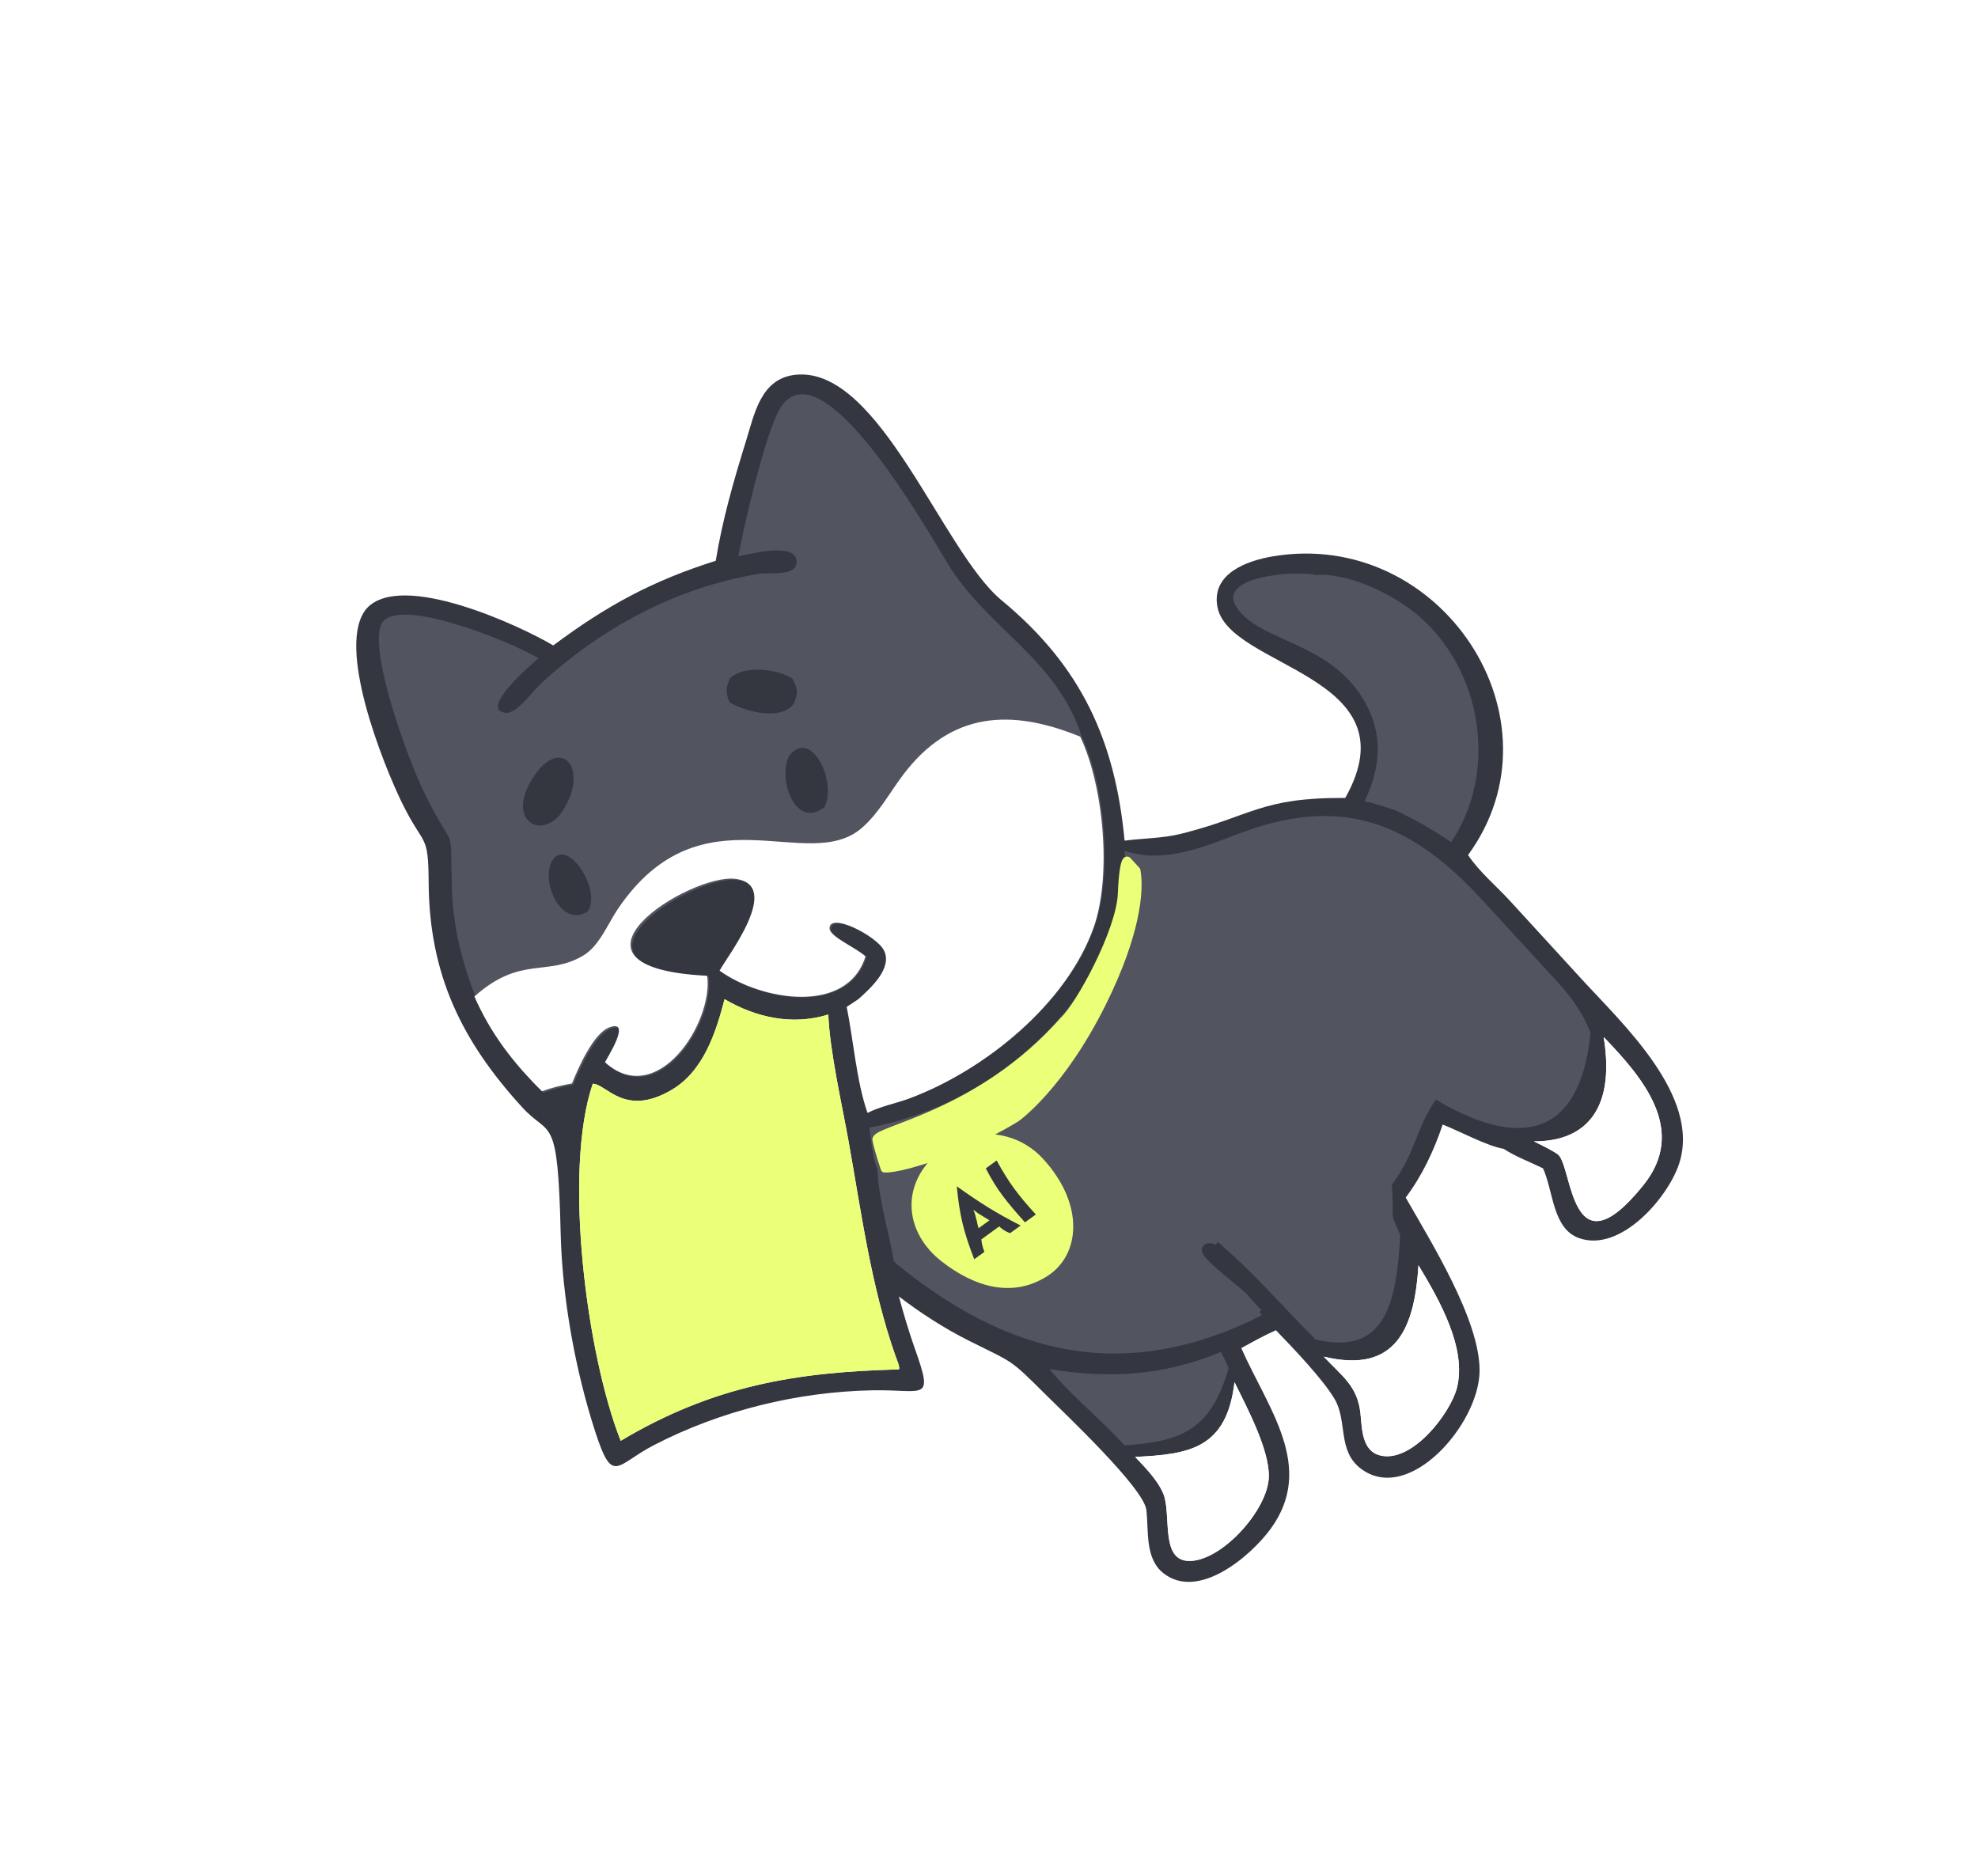 <svg width="271" height="257" viewBox="0 0 271 257" fill="none" xmlns="http://www.w3.org/2000/svg">
<g filter="url(#filter0_d_982_5066)">
<path d="M40.258 73.336C44.998 68.213 61.101 75.645 65.802 78.425C73.154 72.938 79.446 69.545 88.063 66.829C88.965 61.26 90.515 55.855 92.191 50.477C93.376 46.674 94.226 41.81 99.054 41.34C110.551 40.221 119.098 65.529 127.224 72.24C138.176 81.286 142.785 91.488 144.078 105.172C146.655 104.833 149.283 104.863 151.819 104.23C161.555 101.796 162.661 99.256 174.31 99.317C183.823 82.418 158.28 81.557 156.785 73.094C155.983 68.557 160.852 66.809 164.438 66.213C187.442 62.394 204.715 88.542 191.133 107.143C192.711 109.483 194.928 111.305 196.834 113.374L206.683 124.128C212.236 130.204 223.104 140.18 220.04 149.461C218.514 154.084 212.032 161.629 206.354 159.629C202.695 158.339 202.849 153.211 201.4 150.062C199.571 149.169 197.733 148.505 196.004 147.391C193.672 146.986 190.095 145.021 187.656 144.065C186.462 147.624 184.855 151.054 182.593 154.067C186.018 160.109 192.793 170.868 192.713 177.857C192.63 185.102 183.073 196.106 176.508 191.254C173.175 188.791 174.667 184.74 172.839 181.65C171.207 178.89 167.083 174.602 164.807 172.242C163.179 172.968 161.626 173.835 160.061 174.688C163.721 182.98 170.283 190.999 164.064 199.485C161.349 203.191 154.19 209.32 149.391 205.529C146.824 203.502 147.401 199.668 147.054 196.837C146.686 193.839 135.738 183.519 133.383 181.179C128.165 175.992 129.013 176.833 122.725 173.669C119.36 171.975 116.146 169.906 113.157 167.618C113.796 170.007 114.503 172.389 115.328 174.721C117.974 182.193 116.685 180.341 109.564 180.475C99.265 180.668 88.728 183.251 79.551 188.007C74.416 190.668 73.951 193.53 71.573 186.216C68.816 177.736 67.017 167.789 66.812 158.877C66.433 142.352 65.374 145.886 61.567 141.725C53.323 132.718 48.81 123.578 48.73 110.953C48.686 103.911 48.114 106.238 45.021 99.878C42.62 94.939 35.87 78.359 40.258 73.336ZM75.042 187.392C87.593 179.912 98.861 177.982 113.003 177.616L113.205 177.55C113.213 176.98 112.885 176.331 112.697 175.797C109.333 166.242 108.032 156.243 106.252 146.319C105.344 141.252 103.686 134.049 103.482 128.993C98.601 130.527 93.582 129.415 89.272 126.891C88.082 131.478 86.374 136.755 82.018 139.317C75.562 143.115 73.108 138.504 71.211 138.476C67.104 150.55 70.412 175.733 75.042 187.392ZM181.1 151.433C182.555 149.223 183.72 146.806 184.555 144.295C185.112 142.619 185.15 140.024 187.544 140.851C189.351 141.475 195.985 144.336 200.154 146.367C201.736 147.137 202.963 147.789 203.437 148.153C205.481 149.724 205.068 164.919 215.161 152.362C221.168 144.889 215.22 137.775 209.72 132.08C211.459 142.889 206.439 146.406 200.154 146.367C195.753 146.339 190.732 144.569 186.978 142.337C184.179 146.446 184.757 147.577 181.866 151.505C183.782 153.599 179.904 149.746 181.1 151.433ZM171.367 175.864C173.872 178.546 176.008 179.874 176.398 183.683C176.607 185.721 176.585 188.752 179.06 189.39C183.444 190.52 188.752 183.592 189.618 180.103C190.949 174.739 187.321 168.289 184.344 163.346C183.809 171.7 181.464 178.306 171.367 175.864ZM159.136 179.361C158.067 188.46 152.979 189.253 145.52 189.599L144.711 188.736C146.294 190.466 148.418 192.401 149.357 194.578C150.551 197.35 148.926 203.638 152.75 203.847C157.179 204.089 163.744 196.916 163.838 192.306C163.913 188.604 160.864 182.883 159.136 179.361Z" fill="#343740"/>
<path d="M55.255 126.803C53.251 121.792 52.041 116.83 51.905 111.416C51.674 102.22 52.419 107.331 48.161 98.668C45.815 93.894 40.598 79.436 42.212 75.596C43.99 71.362 60.081 77.95 63.783 80.176C63.248 80.645 55.413 87.232 59.303 87.666C60.758 87.829 63.114 84.567 64.098 83.661C72.511 75.916 82.694 70.491 93.991 68.605C95.347 68.378 99.176 69.052 99.145 66.966C99.105 64.225 92.93 65.865 91.153 66.217C91.968 61.766 94.505 51.029 96.408 46.836C101.507 35.597 116.219 61.183 119.75 67.063C125.183 76.112 134.748 80.122 138.223 90.948C141.403 97.642 142.451 109.884 139.977 116.908C136.266 127.444 124.919 136.63 114.587 140.487C112.708 141.177 110.713 141.555 108.919 142.458C107.426 138.131 107.046 132.555 106.14 127.996C106.689 127.649 107.227 127.275 107.767 126.914C109.341 125.483 112.524 122.675 111.246 120.22C110.229 118.268 103.793 114.982 103.845 117.305C103.87 118.436 107.484 119.908 108.737 121.095C106.178 129.185 94.347 127.137 88.788 123.12C89.722 121.326 97.546 111.371 91.001 110.577C84.771 109.821 64.387 122.785 87.092 123.832C87.919 130.239 80.191 142.105 73.067 135.707C73.141 135.445 76.959 129.642 73.642 130.955C71.465 131.817 69.398 136.52 68.545 138.615C67.121 138.876 65.791 139.2 64.43 139.701C60.518 135.825 57.469 131.882 55.255 126.803Z" fill="#52555F"/>
<path d="M54.995 126.525C61.34 120.858 64.989 123.853 69.929 120.901C72.111 119.598 73.274 116.564 74.657 114.522C86.1 97.632 100.634 109.969 108.122 103.392C110.406 101.386 111.874 98.631 113.679 96.225C120.312 87.378 128.656 87.104 137.996 90.924C141.213 97.653 142.317 109.938 139.868 116.972C136.195 127.524 124.863 136.688 114.523 140.512C112.644 141.196 110.645 141.566 108.852 142.464C107.336 138.117 106.93 132.522 106.002 127.945C106.552 127.599 107.088 127.227 107.629 126.867C109.2 125.439 112.378 122.636 111.086 120.168C110.058 118.205 103.593 114.881 103.655 117.211C103.685 118.346 107.314 119.838 108.575 121.034C106.046 129.138 94.179 127.032 88.589 122.978C89.517 121.182 97.315 111.232 90.751 110.406C84.504 109.621 64.13 122.535 86.892 123.685C87.749 130.115 80.056 141.984 72.887 135.534C72.96 135.272 76.762 129.468 73.444 130.77C71.264 131.626 69.214 136.334 68.368 138.432C66.942 138.687 65.611 139.006 64.248 139.502C60.311 135.597 57.237 131.629 54.995 126.525Z" fill="white"/>
<path d="M90 82.948C91.96 81.023 96.584 81.698 98.543 82.942C99.269 84.198 99.422 85.044 98.699 86.467C96.913 88.833 91.915 87.404 89.99 86.243C89.413 85.052 89.402 84.225 90 82.948Z" fill="#343740"/>
<path d="M63.904 95.335C67.579 91.234 70.733 96.06 66.722 101.628C63.6 105.28 58.767 101.741 63.904 95.335Z" fill="#343740"/>
<path d="M98.153 93.516C101.147 89.703 104.732 97.126 102.951 100.594C98.882 103.716 96.503 96.565 98.153 93.516Z" fill="#343740"/>
<path d="M65.623 107.968C67.693 104.467 72.565 112.095 70.499 114.901C66.829 117.153 64.063 110.772 65.623 107.968Z" fill="#343740"/>
<path d="M144.077 106.566C145.1 106.94 146.201 107.058 147.274 107.208C152.16 107.405 156.195 105.488 160.659 103.874C174.562 98.851 183.837 103.268 193.07 113.291L203.447 124.599C205.49 126.83 207.026 129.115 207.926 131.504C206.208 148.08 195.801 146.05 186.72 140.65C183.933 144.742 183.893 148.1 180.683 152.32C181.108 157.703 180.192 155.389 181.85 159.216C181.32 167.538 180.3 175.947 170.241 173.511C165.4 168.674 162.001 164.536 156.571 159.915C154.867 159.144 154.059 160.678 154.959 162.027C155.805 163.295 159.411 165.962 160.73 167.202C161.446 167.971 162.122 168.789 162.863 169.532C162.127 169.92 161.394 170.326 160.635 170.668C142.823 178.772 127.636 175.103 112.465 162.79C111.775 158.652 110.404 154.505 110.224 150.305C109.532 148.525 109.382 146.397 109.089 144.509C124.067 141.525 135.626 132.118 142.369 118.688C142.457 117.583 143.086 116.265 143.359 115.157C144.063 112.297 144.175 109.488 144.077 106.566Z" fill="#52555F"/>
<path d="M109.246 144.856C124.12 141.99 135.549 132.704 142.16 119.38C142.854 120.261 143.6 121.043 144.4 121.827C151.831 129.705 159.316 139.882 159.094 151.197C159.039 154.047 158.433 158.267 156.573 160.529C154.873 159.749 154.079 161.27 154.984 162.62C155.834 163.888 159.439 166.569 160.76 167.813C161.476 168.584 162.155 169.403 162.897 170.148C162.168 170.529 161.442 170.929 160.69 171.263C143.033 179.208 127.905 175.448 112.732 163.082C112.016 158.956 110.624 154.818 110.415 150.634C109.715 148.857 109.551 146.737 109.246 144.856Z" fill="#52555F"/>
<path d="M176.955 99.77C178.951 95.614 179.562 91.319 177.416 86.978C172.866 77.776 162.765 78.237 159.417 73.196C156.589 68.938 167.55 68.107 170.227 68.781C174.759 68.429 180.901 71.413 184.303 74.322C193.146 81.883 195.249 95.816 188.819 105.38C186.343 103.686 183.863 102.293 181.167 101C179.775 100.562 178.382 100.076 176.955 99.77Z" fill="#52555F"/>
<path d="M133.777 177.558C141.773 178.915 149.495 178.494 157.275 175.22C157.654 175.956 158.062 176.681 158.319 177.474C155.804 186.259 151.465 187.476 144.062 188.027L143.103 186.98C140.253 184.022 135.987 180.378 133.777 177.558Z" fill="#52555F"/>
<path d="M75.042 187.392C87.593 179.912 98.861 177.982 113.003 177.616L113.205 177.55C113.213 176.98 112.885 176.331 112.697 175.797C109.333 166.242 108.032 156.243 106.252 146.319C105.344 141.252 103.686 134.049 103.482 128.993C98.601 130.527 93.582 129.415 89.272 126.891C88.082 131.478 86.374 136.755 82.018 139.317C75.562 143.115 73.108 138.504 71.211 138.476C67.104 150.55 70.412 175.733 75.042 187.392Z" fill="#EBFF78"/>
<path d="M171.367 175.864C173.872 178.546 176.008 179.874 176.398 183.683C176.607 185.721 176.585 188.752 179.06 189.39C183.444 190.52 188.752 183.592 189.618 180.103C190.949 174.739 187.321 168.289 184.344 163.346C183.809 171.7 181.464 178.306 171.367 175.864Z" fill="white"/>
<path d="M200.154 146.367C201.736 147.137 202.963 147.789 203.437 148.153C205.481 149.724 205.068 164.919 215.161 152.362C221.168 144.889 215.22 137.775 209.72 132.08C211.459 142.889 206.439 146.406 200.154 146.367Z" fill="white"/>
<path d="M159.136 179.361C158.067 188.46 152.979 189.253 145.52 189.599C146.955 191.103 148.571 192.756 149.357 194.578C150.551 197.35 148.926 203.638 152.75 203.847C157.179 204.089 163.744 196.916 163.838 192.306C163.913 188.604 160.864 182.883 159.136 179.361Z" fill="white"/>
<path d="M111.175 150.131C111.175 150.131 112.654 150.353 117.966 148.512C124.606 146.211 129.312 143.162 129.312 143.162C129.312 143.162 135.378 138.869 141.083 127.355C145.648 118.144 146.286 112.107 145.748 109.244L144.494 107.874C144.494 107.874 143.867 107.189 143.655 112.417C143.442 117.646 137.79 127.852 135.75 129.719C124.085 142.912 109.759 144.707 110.028 146.148C110.297 147.588 111.175 150.131 111.175 150.131Z" fill="#EBFF78" stroke="#EBFF78" stroke-linejoin="round"/>
<path d="M118.167 148.22C119.41 147.082 120.772 146.302 122.172 145.854C125.95 144.644 130.131 145.727 132.915 148.769C138.639 155.023 137.985 161.91 133.553 164.787C128.755 167.901 123.494 166.331 118.984 162.796C114.071 158.945 113.311 152.664 118.167 148.22Z" fill="#EBFF78"/>
<path d="M123.475 162.521C121.965 158.605 121.467 156.422 121.089 152.555L121.105 152.543C124.422 154.888 126.321 156.093 129.833 157.898L128.388 158.949C127.765 158.708 127.437 158.51 126.898 158.023L124.454 159.8C124.512 160.476 124.627 160.853 124.873 161.504L123.475 162.521ZM124.075 158.268L125.561 157.188L124.7 156.658C124.468 156.518 124.247 156.381 124.038 156.249C123.829 156.108 123.602 155.934 123.355 155.728C123.475 156.018 123.57 156.283 123.64 156.525C123.64 156.525 123.743 157.045 123.838 157.286C123.888 157.652 123.964 157.877 124.075 158.268Z" fill="#343740"/>
<path d="M130.428 157.466C127.997 154.725 126.594 153.079 125.062 150.069L126.547 148.988C128.201 151.986 129.36 153.58 131.914 156.386L130.428 157.466Z" fill="#343740"/>
</g>
<defs>
<filter id="filter0_d_982_5066" x="-30" y="-30" width="324.935" height="326.271" filterUnits="userSpaceOnUse" color-interpolation-filters="sRGB">
<feFlood flood-opacity="0" result="BackgroundImageFix"/>
<feColorMatrix in="SourceAlpha" type="matrix" values="0 0 0 0 0 0 0 0 0 0 0 0 0 0 0 0 0 0 127 0" result="hardAlpha"/>
<feOffset dx="10" dy="10"/>
<feGaussianBlur stdDeviation="20"/>
<feColorMatrix type="matrix" values="0 0 0 0 0.114 0 0 0 0 0.2 0 0 0 0 0.188 0 0 0 0.4 0"/>
<feBlend mode="normal" in2="BackgroundImageFix" result="effect1_dropShadow_982_5066"/>
<feBlend mode="normal" in="SourceGraphic" in2="effect1_dropShadow_982_5066" result="shape"/>
</filter>
</defs>
</svg>
